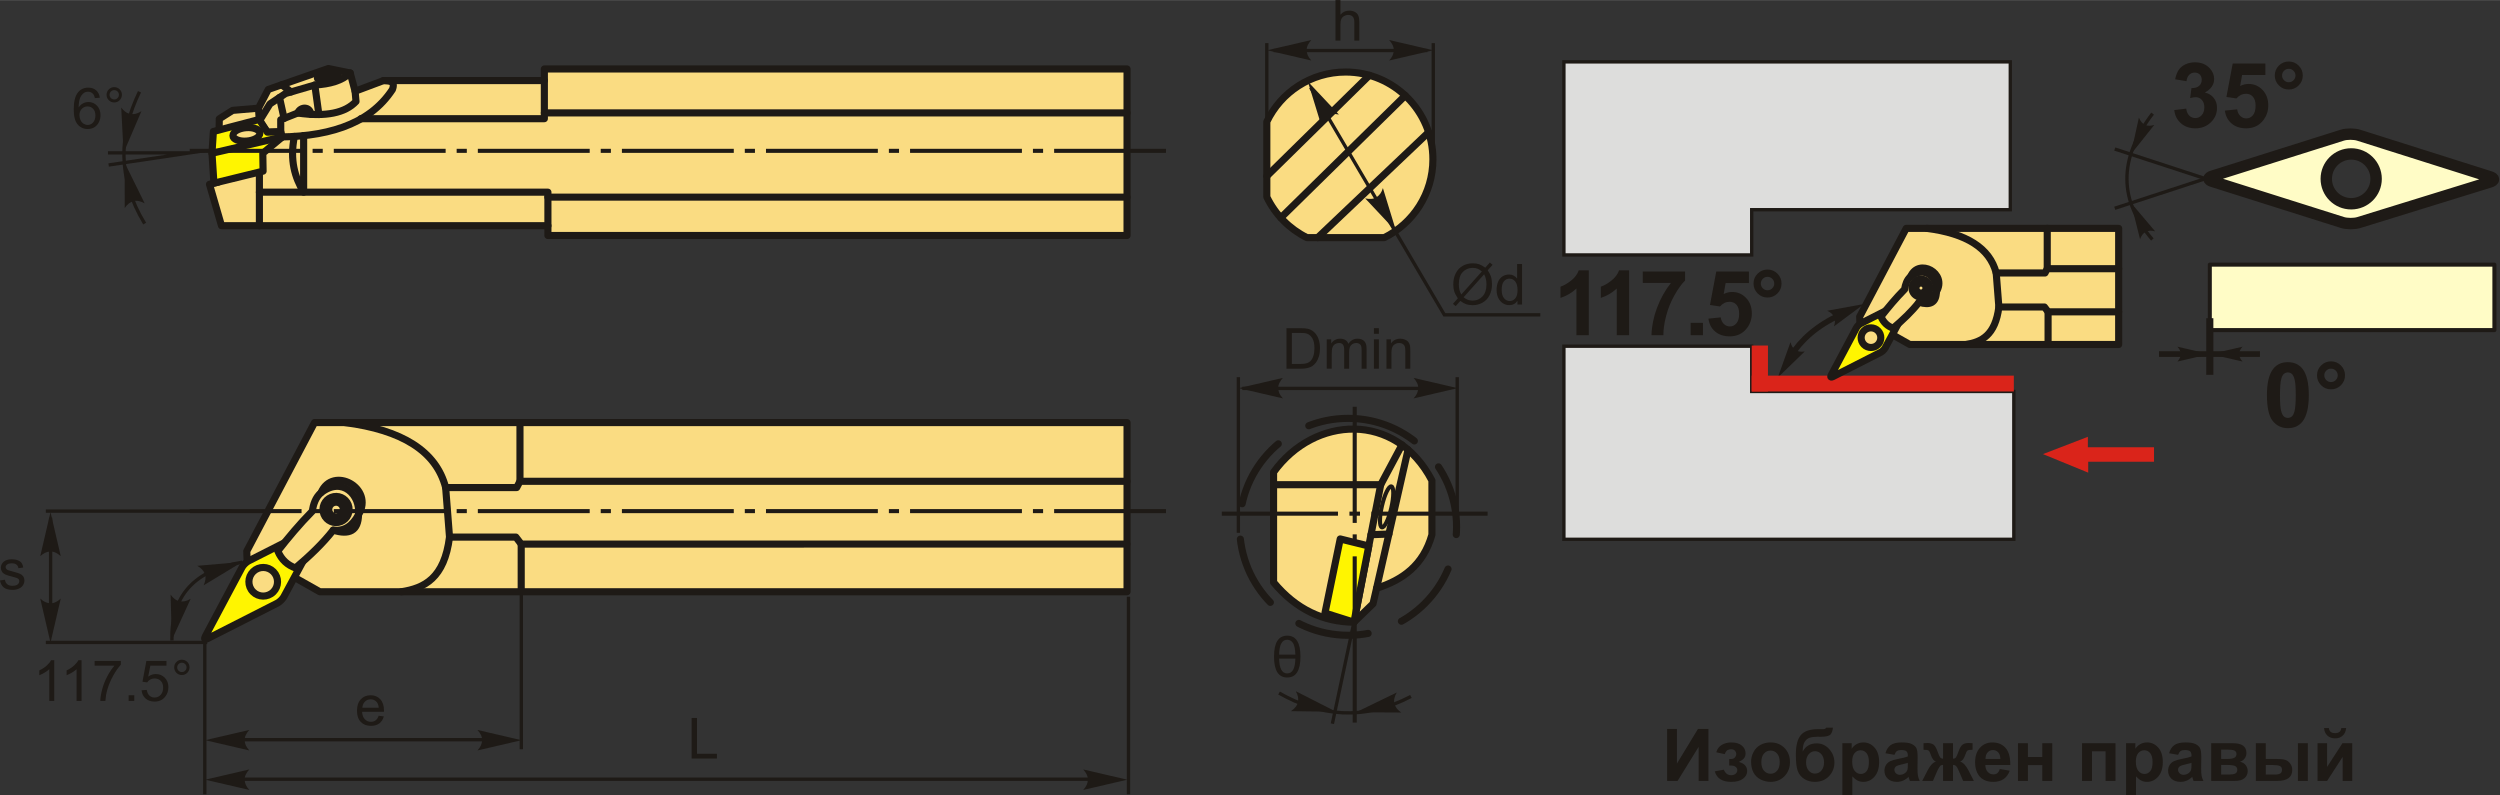 <?xml version="1.0" encoding="UTF-8"?>
<!DOCTYPE svg PUBLIC "-//W3C//DTD SVG 1.1//EN" "http://www.w3.org/Graphics/SVG/1.1/DTD/svg11.dtd">
<!-- Creator: CorelDRAW 2018 (64-Bit) -->
<svg xmlns="http://www.w3.org/2000/svg" xml:space="preserve" width="1754px" height="558px" version="1.1" style="shape-rendering:geometricPrecision; text-rendering:geometricPrecision; image-rendering:optimizeQuality; fill-rule:evenodd; clip-rule:evenodd"
viewBox="0 0 1758.27 559.23"
 xmlns:xlink="http://www.w3.org/1999/xlink">
 <rect x="0" y="0" width="1758.27" height="559.23" fill="#333333" stroke="none"/>
 <defs>
  <style type="text/css">
   <![CDATA[
    .str4 {stroke:#1E1A16;stroke-width:4.01;stroke-miterlimit:22.926}
    .str6 {stroke:#1E1A16;stroke-width:5.01;stroke-miterlimit:22.926}
    .str2 {stroke:#1E1A16;stroke-width:2.37;stroke-miterlimit:22.926}
    .str5 {stroke:#1E1A16;stroke-width:8.02;stroke-linecap:round;stroke-linejoin:round;stroke-miterlimit:22.926}
    .str0 {stroke:#1E1A16;stroke-width:5.01;stroke-linecap:round;stroke-linejoin:round;stroke-miterlimit:22.926}
    .str1 {stroke:#1E1A16;stroke-width:5.01;stroke-linecap:round;stroke-linejoin:round;stroke-miterlimit:22.926}
    .str3 {stroke:#1E1A16;stroke-width:5.01;stroke-linecap:round;stroke-linejoin:round;stroke-miterlimit:22.926;stroke-dasharray:50.11 25.05}
    .fil1 {fill:none}
    .fil8 {fill:#DDDDDC}
    .fil5 {fill:#1E1A16}
    .fil6 {fill:#FFFCC6}
    .fil2 {fill:#FFF500}
    .fil0 {fill:#FADC82}
    .fil9 {fill:#DA241A}
    .fil3 {fill:#1E1A16;fill-rule:nonzero}
    .fil4 {fill:#1E1A16;fill-rule:nonzero}
    .fil7 {fill:#DA241A;fill-rule:nonzero}
   ]]>
  </style>
 </defs>
 <g id="Layer_x0020_1">
  <g id="_2473177678048">
   <polygon class="fil0 str0" points="385.35,158.68 155.78,158.68 147.33,129.56 153.59,127.99 154.22,83.52 163.61,77.56 181.78,76 188.67,62.85 230.95,48.12 246.3,51.26 249.74,64.1 269.78,56.58 382.85,56.58 382.85,48.44 792.66,48.44 792.66,165.57 385.35,165.57 "/>
   <path class="fil1 str0" d="M181.78 76l0.62 9.08 5.64 7.83 9.4 -0.31 0 -8.46 11.9 -4.7c20.06,2.82 33.5,-0.1 41.03,-8.14l-0.63 -7.2"/>
   <path class="fil1 str0" d="M209.34 79.44c1.98,-4.83 8.93,-4.62 9.22,0.92"/>
   <path class="fil1 str0" d="M182.4 85.08l7.43 -12.05 10.96 -7.31c6.87,-2 13.74,-4 20.62,-6 10.53,-0.58 19.22,-3.01 24.89,-8.46"/>
   <line class="fil1 str0" x1="221.41" y1="59.72" x2="224.27" y2= "80.48" />
   <line class="fil1 str0" x1="204.71" y1="64.58" x2="198.12" y2= "59.55" />
   <line class="fil1 str0" x1="196.57" y1="68.53" x2="199.8" y2= "83.21" />
   <ellipse class="fil0 str0" transform="matrix(1 -0.136 -0 1 230.621 53.697)" rx="7.39" ry="1.77"/>
   <line class="fil1 str0" x1="182.44" y1="158.68" x2="182.44" y2= "117.31" />
   <polyline class="fil1 str0" points="385.35,158.68 385.35,135.1 182.44,135.1 "/>
   <polyline class="fil1 str0" points="382.85,56.58 382.85,83.4 253.82,83.4 "/>
   <path class="fil1 str0" d="M190.2 96.26c38.33,0.62 69.06,-7.92 85.78,-33.36 2.29,-6.03 -2.04,-6.09 -6.2,-6.32"/>
   <path class="fil1 str0" d="M213.55 95.27l0 39.83c-6.16,-10.41 -9.88,-22.44 -6.51,-39.21"/>
   <line class="fil1 str0" x1="382.85" y1="79.35" x2="792.66" y2= "79.35" />
   <line class="fil1 str0" x1="385.35" y1="138.58" x2="792.66" y2= "138.58" />
   <polygon class="fil2 str0" points="149.09,107.73 150.46,128.77 185.03,120.3 184.83,107.73 198.58,96.25 197.44,92.6 188.04,92.91 182.33,83.96 150.07,92.41 "/>
   <line class="fil1 str0" x1="149.09" y1="107.73" x2="198.58" y2= "96.25" />
   <ellipse class="fil0 str0" transform="matrix(1 -0.078 -0 1 173.298 94.442)" rx="9.48" ry="4.73"/>
  </g>
  <g id="_2473177684544">
   <polygon class="fil0 str0" points="169.88,419.37 173.96,398.59 173.55,387.59 221.22,297.13 792.66,297.13 792.66,416.11 224.89,416.11 203.29,403.89 192.29,421.41 "/>
   <path class="fil2 str1" d="M178.07 401.92c3.97,-3.9 10.34,-3.84 14.24,0.12 3.9,3.97 3.84,10.35 -0.13,14.25 -3.97,3.89 -10.34,3.84 -14.24,-0.13 -3.9,-3.97 -3.84,-10.35 0.13,-14.24zm-7.89 -2.89c0.89,-1.68 3.03,-3.76 4.73,-4.63l49.71 -25.24c1.7,-0.86 2.35,-0.2 1.45,1.48l-26.37 48.91c-0.91,1.68 -3.05,3.77 -4.75,4.63l-49.18 25c-1.7,0.87 -2.36,0.19 -1.47,-1.5l25.88 -48.65z"/>
   <path class="fil1 str0" d="M242.51 297.13c40.22,5.16 64.31,20.11 70.92,45.7 0.91,11.61 1.82,23.22 2.72,34.84 -3.62,28.95 -17.68,35.92 -33.85,38.44"/>
   <polyline class="fil1 str0" points="313.43,342.83 363.39,342.83 365.7,338.42 792.66,338.42 "/>
   <polyline class="fil1 str0" points="316.15,377.67 362.81,377.67 366.57,382.59 792.55,382.58 "/>
   <line class="fil1 str0" x1="365.7" y1="338.42" x2="365.7" y2= "297.13" />
   <line class="fil1 str0" x1="366.57" y1="382.59" x2="366.57" y2= "416.11" />
   <g>
    <path class="fil0 str0" d="M207.79 399.4c-5.4,-1.98 -9.77,-5.59 -12.42,-11.94 7.46,-9.48 15.25,-18.86 24.19,-27.9 0.87,-4.99 2.27,-9.71 6.24,-13.12 8.19,-19.2 37.67,-3.34 26.35,15.46 -0.17,11.37 -6.48,14.47 -17.79,10.89 -7.37,9.4 -16.55,18.15 -26.57,26.61z"/>
    <path class="fil1 str0" d="M234.36 372.79c7.44,0.9 13.43,-2.57 17.79,-10.89 1.52,-13.82 -11.38,-27.15 -26.35,-15.46"/>
    <path class="fil1 str0" d="M234.74 349.22c4.99,-0.89 9.77,2.44 10.66,7.44 0.89,4.99 -2.44,9.76 -7.44,10.65 -4.99,0.89 -9.76,-2.43 -10.66,-7.43 -0.89,-5 2.44,-9.77 7.44,-10.66z"/>
    <path class="fil1 str0" d="M235.45 353.2c2.8,-0.5 5.47,1.37 5.97,4.17 0.5,2.79 -1.37,5.47 -4.17,5.97 -2.8,0.5 -5.47,-1.37 -5.97,-4.17 -0.5,-2.8 1.37,-5.47 4.17,-5.97z"/>
   </g>
  </g>
  <polygon class="fil3" points="1172.5,512.58 1179.4,512.58 1179.4,536.94 1194.21,512.58 1201.57,512.58 1201.57,549.17 1194.67,549.17 1194.67,525.2 1179.86,549.17 1172.5,549.17 "/>
  <path id="1" class="fil3" d="M1216.17 538.34l0 -4.55c1.22,0 2.11,-0.08 2.66,-0.24 0.55,-0.16 1.07,-0.55 1.56,-1.16 0.49,-0.61 0.74,-1.31 0.74,-2.1 0,-0.84 -0.31,-1.62 -0.91,-2.33 -0.61,-0.71 -1.52,-1.07 -2.73,-1.07 -0.92,0 -1.76,0.2 -2.49,0.6 -0.73,0.39 -1.4,1.33 -1.99,2.82l-5.93 -1.27c0.6,-2.32 1.88,-4.06 3.84,-5.21 1.96,-1.16 4.2,-1.74 6.7,-1.74 3.2,0 5.67,0.73 7.42,2.2 1.75,1.47 2.63,3.31 2.63,5.53 0,1.39 -0.37,2.53 -1.13,3.44 -0.76,0.91 -1.95,1.75 -3.59,2.54 1.96,0.53 3.43,1.34 4.39,2.42 0.97,1.09 1.45,2.43 1.45,4.05 0,2.06 -0.96,3.84 -2.88,5.33 -1.93,1.49 -4.7,2.23 -8.32,2.23 -6.31,0 -10.17,-2.47 -11.58,-7.41l6.38 -1.17c1.04,2.59 2.74,3.88 5.11,3.88 1.32,0 2.37,-0.35 3.16,-1.04 0.79,-0.69 1.19,-1.5 1.19,-2.43 0,-1.03 -0.41,-1.84 -1.24,-2.44 -0.82,-0.59 -1.91,-0.88 -3.23,-0.88l-1.21 0z"/>
  <path id="2" class="fil3" d="M1231.56 535.58c0,-2.33 0.57,-4.58 1.72,-6.77 1.15,-2.18 2.78,-3.84 4.88,-4.99 2.1,-1.15 4.45,-1.73 7.04,-1.73 4.01,0 7.29,1.3 9.86,3.91 2.56,2.61 3.84,5.9 3.84,9.88 0,4.02 -1.3,7.35 -3.88,9.99 -2.59,2.64 -5.84,3.96 -9.76,3.96 -2.43,0 -4.75,-0.55 -6.95,-1.65 -2.2,-1.1 -3.88,-2.71 -5.03,-4.84 -1.15,-2.12 -1.72,-4.71 -1.72,-7.76zm7.21 0.38c0,2.63 0.62,4.65 1.86,6.04 1.25,1.41 2.79,2.11 4.62,2.11 1.82,0 3.35,-0.7 4.59,-2.11 1.23,-1.39 1.85,-3.43 1.85,-6.09 0,-2.6 -0.62,-4.6 -1.85,-6 -1.24,-1.4 -2.77,-2.1 -4.59,-2.1 -1.83,0 -3.37,0.7 -4.62,2.1 -1.24,1.4 -1.86,3.42 -1.86,6.05z"/>
  <path id="3" class="fil3" d="M1284.33 511.72l4.75 0c-0.15,2.1 -0.7,3.69 -1.66,4.78 -0.95,1.08 -3.32,1.63 -7.08,1.63 -0.44,0 -0.9,-0.01 -1.35,-0.03l-0.9 0c-2.23,0 -4.04,0.25 -5.44,0.74 -1.4,0.49 -2.55,1.44 -3.43,2.86 -0.9,1.42 -1.36,3.7 -1.39,6.84 1.03,-1.94 2.37,-3.39 4.01,-4.35 1.64,-0.96 3.59,-1.44 5.85,-1.44 3.48,0 6.43,1.36 8.85,4.07 2.41,2.71 3.62,5.85 3.62,9.42 0,3.72 -1.27,6.91 -3.81,9.59 -2.55,2.66 -5.86,4 -9.95,4 -2.82,0 -5.29,-0.67 -7.43,-2.03 -2.13,-1.34 -3.65,-3.19 -4.57,-5.53 -0.91,-2.34 -1.37,-6.22 -1.37,-11.63 0,-6.37 1.17,-10.94 3.51,-13.73 2.35,-2.78 6.43,-4.17 12.27,-4.17l3.55 0c0.98,0 1.64,-0.34 1.97,-1.02zm-14.1 24.4c0,2.43 0.61,4.35 1.81,5.77 1.2,1.41 2.66,2.12 4.4,2.12 1.87,0 3.41,-0.74 4.61,-2.2 1.21,-1.47 1.8,-3.35 1.8,-5.66 0,-2.36 -0.6,-4.26 -1.82,-5.71 -1.22,-1.45 -2.73,-2.17 -4.51,-2.17 -1.74,0 -3.22,0.72 -4.45,2.14 -1.23,1.42 -1.84,3.33 -1.84,5.71z"/>
  <path id="4" class="fil3" d="M1295.76 522.65l6.54 0 0 3.89c0.85,-1.33 1.99,-2.4 3.44,-3.23 1.45,-0.81 3.06,-1.22 4.82,-1.22 3.07,0 5.69,1.21 7.83,3.63 2.15,2.4 3.22,5.78 3.22,10.09 0,4.43 -1.08,7.87 -3.24,10.33 -2.16,2.46 -4.79,3.69 -7.87,3.69 -1.46,0 -2.79,-0.29 -3.98,-0.88 -1.19,-0.58 -2.45,-1.57 -3.76,-2.99l0 13.27 -7 0 0 -36.58zm6.9 12.85c0,2.99 0.58,5.19 1.77,6.62 1.17,1.43 2.61,2.14 4.3,2.14 1.63,0 2.98,-0.65 4.06,-1.97 1.08,-1.31 1.62,-3.45 1.62,-6.44 0,-2.79 -0.55,-4.86 -1.67,-6.22 -1.11,-1.35 -2.49,-2.02 -4.13,-2.02 -1.71,0 -3.13,0.66 -4.26,1.99 -1.13,1.33 -1.69,3.29 -1.69,5.9z"/>
  <path id="5" class="fil3" d="M1332.38 530.82l-6.33 -1.12c0.71,-2.59 1.95,-4.5 3.69,-5.75 1.75,-1.24 4.35,-1.86 7.79,-1.86 3.12,0 5.46,0.36 6.99,1.1 1.52,0.75 2.6,1.68 3.23,2.82 0.62,1.14 0.93,3.23 0.93,6.28l-0.1 8.17c0,2.33 0.11,4.05 0.33,5.16 0.22,1.1 0.64,2.29 1.26,3.55l-6.95 0c-0.18,-0.46 -0.41,-1.14 -0.68,-2.05 -0.11,-0.41 -0.19,-0.69 -0.24,-0.81 -1.19,1.17 -2.47,2.05 -3.84,2.64 -1.36,0.58 -2.8,0.88 -4.35,0.88 -2.71,0 -4.86,-0.74 -6.43,-2.22 -1.56,-1.48 -2.35,-3.35 -2.35,-5.61 0,-1.49 0.36,-2.83 1.08,-4.01 0.71,-1.16 1.71,-2.06 3,-2.69 1.29,-0.62 3.15,-1.16 5.57,-1.63 3.27,-0.61 5.55,-1.19 6.81,-1.72l0 -0.71c0,-1.36 -0.34,-2.33 -1,-2.92 -0.67,-0.58 -1.93,-0.87 -3.78,-0.87 -1.25,0 -2.22,0.25 -2.92,0.75 -0.71,0.5 -1.27,1.37 -1.71,2.62zm9.41 5.68c-0.9,0.29 -2.32,0.65 -4.27,1.07 -1.94,0.42 -3.22,0.82 -3.82,1.22 -0.91,0.65 -1.37,1.47 -1.37,2.47 0,0.98 0.37,1.83 1.1,2.54 0.73,0.72 1.66,1.07 2.8,1.07 1.26,0 2.47,-0.41 3.61,-1.24 0.85,-0.64 1.41,-1.4 1.67,-2.32 0.18,-0.6 0.28,-1.74 0.28,-3.42l0 -1.39z"/>
  <path id="6" class="fil3" d="M1366.57 549.17l0 -11.3c-0.91,0.07 -1.55,0.28 -1.9,0.62 -0.36,0.34 -0.99,1.34 -1.89,3.02l-3.33 7.66 -7.54 0 3.74 -7.31c1.9,-3.64 3.86,-5.74 5.91,-6.27 -1.53,-0.58 -2.69,-2.09 -3.5,-4.54 -0.62,-1.82 -1.18,-2.91 -1.69,-3.27 -0.5,-0.35 -1.68,-0.53 -3.54,-0.53l0 -4.63c1.38,-0.08 2.34,-0.12 2.89,-0.12 1.54,0 2.86,0.34 3.96,1.02 1.1,0.69 2.12,2.39 3.09,5.11 0.74,2.12 1.34,3.46 1.79,4.02 0.45,0.55 1.12,0.85 2.01,0.88l0 -10.88 7 0 0 10.88c0.9,0 1.58,-0.29 2.03,-0.88 0.46,-0.57 1.06,-1.92 1.78,-4.02 0.95,-2.68 1.96,-4.38 3.03,-5.09 1.06,-0.69 2.45,-1.04 4.12,-1.04 0.48,0 1.41,0.04 2.79,0.12l0 4.63c-1.84,0 -3.02,0.18 -3.54,0.53 -0.51,0.36 -1.07,1.45 -1.68,3.27 -0.82,2.45 -1.99,3.96 -3.51,4.54 2.04,0.53 4.01,2.63 5.91,6.27l3.74 7.31 -7.54 0 -3.31 -7.66c-0.6,-1.36 -1.15,-2.29 -1.66,-2.78 -0.51,-0.51 -1.23,-0.79 -2.16,-0.86l0 11.3 -7 0z"/>
  <path id="7" class="fil3" d="M1406.47 540.79l7 1.17c-0.9,2.56 -2.32,4.52 -4.25,5.86 -1.94,1.34 -4.37,2.01 -7.27,2.01 -4.61,0 -8.02,-1.51 -10.23,-4.52 -1.75,-2.42 -2.62,-5.47 -2.62,-9.16 0,-4.39 1.15,-7.84 3.44,-10.32 2.29,-2.5 5.19,-3.74 8.7,-3.74 3.93,0 7.04,1.3 9.32,3.91 2.28,2.6 3.37,6.6 3.27,11.98l-17.53 0c0.05,2.08 0.61,3.69 1.7,4.85 1.07,1.16 2.41,1.74 4.01,1.74 1.1,0 2.02,-0.3 2.76,-0.9 0.75,-0.59 1.32,-1.55 1.7,-2.88zm0.41 -7.1c-0.05,-2.04 -0.57,-3.59 -1.57,-4.65 -1,-1.06 -2.2,-1.59 -3.64,-1.59 -1.52,0 -2.78,0.56 -3.78,1.68 -0.99,1.12 -1.48,2.64 -1.46,4.56l10.45 0z"/>
  <polygon id="8" class="fil3" points="1419.25,522.65 1426.25,522.65 1426.25,532.36 1436.37,532.36 1436.37,522.65 1443.36,522.65 1443.36,549.17 1436.37,549.17 1436.37,538.03 1426.25,538.03 1426.25,549.17 1419.25,549.17 "/>
  <polygon id="9" class="fil3" points="1464.3,522.65 1487.86,522.65 1487.86,549.17 1480.86,549.17 1480.86,528.32 1471.3,528.32 1471.3,549.17 1464.3,549.17 "/>
  <path id="10" class="fil3" d="M1495.27 522.65l6.54 0 0 3.89c0.85,-1.33 1.99,-2.4 3.44,-3.23 1.44,-0.81 3.05,-1.22 4.82,-1.22 3.07,0 5.68,1.21 7.83,3.63 2.15,2.4 3.22,5.78 3.22,10.09 0,4.43 -1.08,7.87 -3.25,10.33 -2.16,2.46 -4.78,3.69 -7.86,3.69 -1.47,0 -2.8,-0.29 -3.99,-0.88 -1.18,-0.58 -2.44,-1.57 -3.75,-2.99l0 13.27 -7 0 0 -36.58zm6.89 12.85c0,2.99 0.59,5.19 1.77,6.62 1.18,1.43 2.62,2.14 4.31,2.14 1.62,0 2.98,-0.65 4.06,-1.97 1.08,-1.31 1.61,-3.45 1.61,-6.44 0,-2.79 -0.55,-4.86 -1.66,-6.22 -1.11,-1.35 -2.49,-2.02 -4.13,-2.02 -1.72,0 -3.14,0.66 -4.26,1.99 -1.13,1.33 -1.7,3.29 -1.7,5.9z"/>
  <path id="11" class="fil3" d="M1531.89 530.82l-6.33 -1.12c0.71,-2.59 1.95,-4.5 3.69,-5.75 1.75,-1.24 4.34,-1.86 7.78,-1.86 3.13,0 5.46,0.36 7,1.1 1.52,0.75 2.6,1.68 3.22,2.82 0.62,1.14 0.94,3.23 0.94,6.28l-0.1 8.17c0,2.33 0.11,4.05 0.33,5.16 0.22,1.1 0.64,2.29 1.25,3.55l-6.95 0c-0.18,-0.46 -0.41,-1.14 -0.67,-2.05 -0.11,-0.41 -0.2,-0.69 -0.25,-0.81 -1.19,1.17 -2.47,2.05 -3.83,2.64 -1.36,0.58 -2.81,0.88 -4.35,0.88 -2.72,0 -4.86,-0.74 -6.43,-2.22 -1.57,-1.48 -2.35,-3.35 -2.35,-5.61 0,-1.49 0.36,-2.83 1.07,-4.01 0.72,-1.16 1.71,-2.06 3.01,-2.69 1.29,-0.62 3.14,-1.16 5.57,-1.63 3.27,-0.61 5.54,-1.19 6.8,-1.72l0 -0.71c0,-1.36 -0.33,-2.33 -0.99,-2.92 -0.68,-0.58 -1.94,-0.87 -3.79,-0.87 -1.25,0 -2.22,0.25 -2.92,0.75 -0.7,0.5 -1.26,1.37 -1.7,2.62zm9.4 5.68c-0.89,0.29 -2.31,0.65 -4.26,1.07 -1.95,0.42 -3.22,0.82 -3.82,1.22 -0.91,0.65 -1.37,1.47 -1.37,2.47 0,0.98 0.37,1.83 1.1,2.54 0.73,0.72 1.66,1.07 2.79,1.07 1.26,0 2.47,-0.41 3.62,-1.24 0.84,-0.64 1.41,-1.4 1.67,-2.32 0.18,-0.6 0.27,-1.74 0.27,-3.42l0 -1.39z"/>
  <path id="12" class="fil3" d="M1555.15 522.65l15.36 0c3.15,0 5.5,0.57 7.07,1.72 1.56,1.15 2.35,2.89 2.35,5.2 0,1.48 -0.43,2.78 -1.29,3.88 -0.85,1.1 -1.93,1.83 -3.23,2.19 1.82,0.46 3.19,1.29 4.09,2.52 0.89,1.24 1.34,2.58 1.34,4.05 0,2.06 -0.75,3.74 -2.27,5.02 -1.51,1.29 -3.75,1.94 -6.72,1.94l-16.7 0 0 -26.52zm7 11.04l4.54 0c2.2,0 3.78,-0.28 4.76,-0.83 0.98,-0.55 1.48,-1.42 1.48,-2.61 0,-1.12 -0.46,-1.91 -1.38,-2.39 -0.91,-0.48 -2.52,-0.71 -4.86,-0.71l-4.54 0 0 6.54zm0 10.98l5.56 0c2.01,0 3.48,-0.24 4.4,-0.72 0.92,-0.49 1.38,-1.35 1.38,-2.6 0,-1.3 -0.53,-2.2 -1.59,-2.68 -1.04,-0.5 -3.1,-0.74 -6.14,-0.74l-3.61 0 0 6.74z"/>
  <path id="13" class="fil3" d="M1586.55 522.65l7 0 0 11.04 7.05 0c2.77,0 4.88,0.19 6.34,0.58 1.45,0.39 2.69,1.25 3.69,2.56 1.02,1.31 1.52,2.86 1.52,4.63 0,2.56 -0.89,4.49 -2.65,5.77 -1.76,1.29 -4.41,1.94 -7.94,1.94l-15.01 0 0 -26.52zm7 22.02l6.54 0c1.69,0 2.94,-0.26 3.7,-0.79 0.77,-0.53 1.15,-1.39 1.15,-2.58 0,-1.27 -0.49,-2.15 -1.49,-2.62 -0.99,-0.46 -2.77,-0.7 -5.34,-0.7l-4.56 0 0 6.69zm22.58 -22.02l7 0 0 26.52 -7 0 0 -26.52z"/>
  <path id="14" class="fil3" d="M1629.93 522.65l6.74 0 0 16.66 10.78 -16.66 6.9 0 0 26.52 -6.75 0 0 -16.91 -10.93 16.91 -6.74 0 0 -26.52zm16.7 -10.68l3.43 0c-0.2,2.26 -1,4.04 -2.39,5.32 -1.39,1.29 -3.18,1.94 -5.39,1.94 -2.21,0 -4.01,-0.65 -5.4,-1.94 -1.38,-1.28 -2.19,-3.06 -2.38,-5.32l3.42 0c0.12,1.18 0.53,2.07 1.25,2.68 0.71,0.6 1.75,0.9 3.11,0.9 1.36,0 2.39,-0.3 3.11,-0.9 0.72,-0.61 1.12,-1.5 1.24,-2.68z"/>
  <g id="_2473177673216">
   <path class="fil0 str0" d="M946.38 50.59c-24.43,0 -45.53,14.27 -55.42,34.93l0 52.95c5.94,12.41 15.92,22.51 28.24,28.6l54.35 0c20.28,-10.03 34.23,-30.92 34.23,-55.08 0,-33.91 -27.49,-61.4 -61.4,-61.4z"/>
   <line class="fil1 str0" x1="890.96" y1="123.81" x2="963.1" y2= "52.89" />
   <line class="fil1 str0" x1="900.8" y1="153.13" x2="988.32" y2= "67.15" />
   <line class="fil1 str0" x1="926.75" y1="167.07" x2="1004.77" y2= "92.96" />
   <polyline class="fil1 str2" points="921.76,61.45 1015.83,221.36 1083.31,221.36 "/>
   <path class="fil3" d="M1044.57 188.2l3.26 -3.64 1.92 1.63 -3.42 3.83c1.11,1.66 1.85,3.1 2.24,4.35 0.52,1.63 0.77,3.46 0.77,5.48 0,2.92 -0.59,5.52 -1.76,7.81 -1.18,2.28 -2.83,4 -4.97,5.17 -2.12,1.16 -4.39,1.75 -6.78,1.75 -1.79,0 -3.41,-0.25 -4.85,-0.76 -1.12,-0.39 -2.42,-1.14 -3.91,-2.24l-3.28 3.67 -1.92 -1.63 3.43 -3.85c-1.27,-1.93 -2.12,-3.57 -2.55,-4.94 -0.43,-1.37 -0.64,-3.01 -0.64,-4.93 0,-2.93 0.58,-5.54 1.75,-7.82 1.17,-2.29 2.8,-4.02 4.91,-5.2 2.11,-1.18 4.45,-1.77 7.03,-1.77 1.74,0 3.26,0.24 4.56,0.69 1.31,0.46 2.71,1.26 4.21,2.4zm-2.35 2.63c-1.23,-0.96 -2.29,-1.62 -3.21,-1.97 -0.91,-0.35 -1.98,-0.52 -3.2,-0.52 -2.84,0 -5.18,0.96 -7.02,2.89 -1.86,1.92 -2.78,4.79 -2.78,8.62 0,1.5 0.14,2.84 0.43,4 0.2,0.87 0.63,1.93 1.29,3.2l14.49 -16.22zm1.59 2.01l-14.43 16.16c1,0.81 1.92,1.38 2.76,1.71 1.1,0.43 2.29,0.64 3.57,0.64 2.82,0 5.14,-0.99 6.98,-2.99 1.84,-2 2.75,-4.8 2.75,-8.39 0,-2.71 -0.54,-5.07 -1.63,-7.13z"/>
   <path id="1" class="fil3" d="M1067.22 214.1l0 -2.62c-1.31,2.04 -3.24,3.06 -5.78,3.06 -1.64,0 -3.16,-0.45 -4.53,-1.36 -1.38,-0.91 -2.45,-2.17 -3.21,-3.79 -0.76,-1.63 -1.14,-3.49 -1.14,-5.6 0,-2.06 0.35,-3.92 1.03,-5.6 0.69,-1.68 1.72,-2.96 3.09,-3.85 1.37,-0.9 2.91,-1.34 4.6,-1.34 1.25,0 2.36,0.26 3.33,0.79 0.97,0.52 1.76,1.21 2.37,2.05l0 -10.25 3.5 0 0 28.51 -3.26 0zm-11.07 -10.31c0,2.65 0.55,4.62 1.68,5.92 1.11,1.31 2.43,1.96 3.95,1.96 1.53,0 2.83,-0.62 3.91,-1.87 1.07,-1.25 1.61,-3.15 1.61,-5.71 0,-2.82 -0.55,-4.89 -1.64,-6.21 -1.09,-1.32 -2.44,-1.98 -4.04,-1.98 -1.56,0 -2.86,0.63 -3.91,1.9 -1.04,1.27 -1.56,3.27 -1.56,5.99z"/>
   <path id="стрелка.cdr" class="fil4" d="M919.82 57.28l21.83 23.22c-2.95,-0.63 -5.77,-0.56 -7.88,0.78 -2.25,1.44 -3.56,3.18 -4.6,6.47l-9.35 -30.47z"/>
   <path id="стрелка.cdr_0" class="fil4" d="M981.96 162.68l-21.83 -23.22c2.95,0.64 5.77,0.57 7.89,-0.78 2.24,-1.43 3.56,-3.18 4.59,-6.47l9.35 30.47z"/>
   <line class="fil1 str2" x1="890.96" y1="87.52" x2="890.96" y2= "30.27" />
   <line class="fil1 str2" x1="1008.03" y1="113.7" x2="1008.03" y2= "30.27" />
   <line class="fil1 str2" x1="1003.87" y1="35.48" x2="895.75" y2= "35.48" />
   <path id="стрелка.cdr_1" class="fil4" d="M891.24 35.29l31.05 -7.22c-2.03,2.23 -3.39,4.7 -3.29,7.21 0.11,2.67 0.96,4.68 3.29,7.23l-31.05 -7.22z"/>
   <path id="стрелка.cdr_2" class="fil4" d="M1008.02 35.29l-31.05 -7.22c2.03,2.23 3.39,4.7 3.29,7.21 -0.11,2.67 -0.96,4.68 -3.29,7.23l31.05 -7.22z"/>
   <path class="fil3" d="M939.24 28.51l0 -28.51 3.51 0 0 10.26c1.62,-1.91 3.67,-2.85 6.16,-2.85 1.51,0 2.84,0.29 3.96,0.9 1.13,0.6 1.93,1.43 2.41,2.49 0.49,1.07 0.73,2.61 0.73,4.63l0 13.08 -3.51 0 0 -13.07c0,-1.74 -0.38,-3.02 -1.13,-3.81 -0.75,-0.8 -1.81,-1.2 -3.2,-1.2 -1.02,0 -1.99,0.27 -2.9,0.8 -0.91,0.54 -1.55,1.27 -1.95,2.19 -0.38,0.92 -0.57,2.19 -0.57,3.81l0 11.28 -3.51 0z"/>
  </g>
  <path class="fil3" d="M38.16 492.91l-3.5 0 0 -22.32c-0.84,0.81 -1.95,1.62 -3.32,2.42 -1.37,0.8 -2.6,1.41 -3.69,1.81l0 -3.39c1.96,-0.91 3.67,-2.03 5.14,-3.34 1.46,-1.31 2.51,-2.58 3.12,-3.81l2.25 0 0 28.63z"/>
  <path id="1" class="fil3" d="M57.35 492.91l-3.5 0 0 -22.32c-0.84,0.81 -1.95,1.62 -3.32,2.42 -1.36,0.8 -2.6,1.41 -3.69,1.81l0 -3.39c1.96,-0.91 3.67,-2.03 5.14,-3.34 1.47,-1.31 2.51,-2.58 3.12,-3.81l2.25 0 0 28.63z"/>
  <path id="2" class="fil3" d="M66.56 468.1l0 -3.34 18.43 0 0 2.7c-1.81,1.93 -3.61,4.5 -5.39,7.71 -1.79,3.2 -3.16,6.5 -4.14,9.89 -0.69,2.38 -1.14,5.01 -1.34,7.85l-3.58 0c0.04,-2.25 0.48,-4.96 1.32,-8.14 0.84,-3.19 2.05,-6.25 3.62,-9.21 1.57,-2.95 3.24,-5.44 5.02,-7.46l-13.94 0z"/>
  <polygon id="3" class="fil3" points="90.46,492.91 90.46,488.92 94.44,488.92 94.44,492.91 "/>
  <path id="4" class="fil3" d="M99.57 485.42l3.66 -0.28c0.27,1.79 0.9,3.13 1.89,4.03 0.98,0.9 2.18,1.35 3.59,1.35 1.71,0 3.13,-0.64 4.3,-1.91 1.15,-1.27 1.73,-2.96 1.73,-5.06 0,-1.99 -0.55,-3.57 -1.66,-4.72 -1.11,-1.15 -2.58,-1.73 -4.4,-1.73 -1.14,0 -2.15,0.26 -3.05,0.77 -0.9,0.52 -1.6,1.19 -2.12,2.02l-3.31 -0.48 2.75 -14.65 14.14 0 0 3.34 -11.34 0 -1.52 7.69c1.7,-1.2 3.49,-1.8 5.37,-1.8 2.48,0 4.57,0.86 6.28,2.59 1.7,1.73 2.56,3.94 2.56,6.65 0,2.58 -0.75,4.81 -2.25,6.69 -1.82,2.31 -4.32,3.46 -7.48,3.46 -2.59,0 -4.7,-0.73 -6.34,-2.18 -1.64,-1.45 -2.57,-3.38 -2.8,-5.78z"/>
  <path id="5" class="fil3" d="M122.51 469.3c0,-1.49 0.53,-2.75 1.58,-3.81 1.06,-1.05 2.33,-1.57 3.81,-1.57 1.5,0 2.77,0.52 3.83,1.57 1.04,1.06 1.57,2.32 1.57,3.81 0,1.49 -0.53,2.77 -1.59,3.82 -1.05,1.06 -2.33,1.59 -3.81,1.59 -1.48,0 -2.75,-0.53 -3.81,-1.57 -1.05,-1.06 -1.58,-2.33 -1.58,-3.84zm2.11 0.01c0,0.91 0.32,1.68 0.96,2.33 0.65,0.64 1.42,0.96 2.34,0.96 0.89,0 1.66,-0.32 2.31,-0.96 0.64,-0.65 0.96,-1.42 0.96,-2.33 0,-0.91 -0.32,-1.67 -0.96,-2.32 -0.65,-0.64 -1.42,-0.96 -2.31,-0.96 -0.92,0 -1.69,0.32 -2.34,0.96 -0.64,0.65 -0.96,1.41 -0.96,2.32z"/>
  <line class="fil1 str2" x1="145.77" y1="451.77" x2="32.23" y2= "451.77" />
  <g id="_2473324005280">
   <path class="fil1 str2" d="M170.34 395.33c-33.91,5.53 -50.24,23.99 -49.42,55.08"/>
   <path id="стрелка.cdr_3" class="fil4" d="M120.85 450.01l-0.87 -31.86c1.78,2.44 3.93,4.26 6.41,4.66 2.63,0.43 4.77,-0.01 7.74,-1.77l-13.28 28.97z"/>
   <path id="стрелка.cdr_4" class="fil4" d="M170.48 395.11l-27.27 16.5c1.24,-2.75 1.76,-5.53 0.89,-7.87 -0.94,-2.5 -2.37,-4.15 -5.37,-5.86l31.75 -2.77z"/>
  </g>
  <line class="fil1 str2" x1="35.59" y1="435.89" x2="35.59" y2= "363.99" />
  <line class="fil1 str2" x1="162.99" y1="359.41" x2="32.23" y2= "359.41" />
  <path id="стрелка.cdr_5" class="fil4" d="M35.52 360.08l7.22 31.05c-2.23,-2.03 -4.71,-3.39 -7.21,-3.29 -2.67,0.11 -4.68,0.96 -7.23,3.29l7.22 -31.05z"/>
  <path id="стрелка.cdr_6" class="fil4" d="M35.52 451.96l7.22 -31.04c-2.23,2.03 -4.71,3.38 -7.21,3.28 -2.67,-0.11 -4.68,-0.96 -7.23,-3.28l7.22 31.04z"/>
  <path class="fil3" d="M0 408.19l3.46 -0.55c0.2,1.38 0.74,2.45 1.63,3.19 0.89,0.74 2.14,1.11 3.73,1.11 1.61,0 2.81,-0.33 3.59,-0.99 0.78,-0.65 1.17,-1.41 1.17,-2.3 0,-0.79 -0.35,-1.41 -1.05,-1.86 -0.49,-0.31 -1.69,-0.71 -3.58,-1.19 -2.57,-0.64 -4.34,-1.2 -5.33,-1.67 -0.99,-0.48 -1.74,-1.13 -2.25,-1.97 -0.51,-0.83 -0.77,-1.75 -0.77,-2.76 0,-0.92 0.21,-1.77 0.63,-2.55 0.42,-0.79 0.99,-1.44 1.72,-1.95 0.54,-0.4 1.28,-0.74 2.22,-1.02 0.94,-0.28 1.94,-0.42 3.02,-0.42 1.62,0 3.04,0.24 4.26,0.71 1.23,0.46 2.13,1.1 2.71,1.89 0.58,0.81 0.99,1.88 1.2,3.22l-3.42 0.47c-0.15,-1.07 -0.6,-1.91 -1.35,-2.52 -0.74,-0.6 -1.79,-0.9 -3.15,-0.9 -1.6,0 -2.75,0.27 -3.43,0.8 -0.68,0.53 -1.03,1.15 -1.03,1.86 0,0.45 0.14,0.86 0.43,1.23 0.28,0.37 0.73,0.68 1.34,0.93 0.35,0.13 1.37,0.43 3.08,0.89 2.47,0.66 4.2,1.21 5.18,1.62 0.98,0.42 1.75,1.04 2.31,1.83 0.56,0.81 0.84,1.8 0.84,3 0,1.16 -0.34,2.25 -1.02,3.28 -0.68,1.03 -1.67,1.83 -2.95,2.39 -1.29,0.57 -2.74,0.84 -4.36,0.84 -2.68,0 -4.73,-0.55 -6.14,-1.66 -1.4,-1.12 -2.3,-2.76 -2.69,-4.95z"/>
  <path class="fil3" d="M266.32 503.32l3.62 0.47c-0.56,2.11 -1.61,3.75 -3.15,4.91 -1.54,1.16 -3.51,1.74 -5.9,1.74 -3.02,0 -5.41,-0.93 -7.17,-2.78 -1.77,-1.86 -2.65,-4.46 -2.65,-7.81 0,-3.47 0.89,-6.16 2.68,-8.07 1.78,-1.92 4.1,-2.88 6.94,-2.88 2.76,0 5.01,0.94 6.75,2.82 1.75,1.87 2.62,4.51 2.62,7.92 0,0.21 0,0.52 -0.02,0.93l-15.39 0c0.14,2.26 0.77,4 1.93,5.2 1.15,1.2 2.59,1.81 4.31,1.81 1.28,0 2.37,-0.34 3.27,-1.02 0.91,-0.68 1.63,-1.76 2.16,-3.24zm-11.47 -5.62l11.51 0c-0.15,-1.74 -0.6,-3.04 -1.32,-3.91 -1.11,-1.34 -2.56,-2.02 -4.33,-2.02 -1.6,0 -2.95,0.54 -4.04,1.61 -1.09,1.08 -1.7,2.52 -1.82,4.32z"/>
  <line class="fil1 str2" x1="144.04" y1="450.11" x2="144.04" y2= "558.6" />
  <line class="fil1 str2" x1="366.64" y1="410.19" x2="366.64" y2= "526.9" />
  <line class="fil1 str2" x1="346.53" y1="520.18" x2="163.49" y2= "520.18" />
  <path id="стрелка.cdr_7" class="fil4" d="M144.32 520.52l31.04 -7.22c-2.03,2.23 -3.39,4.7 -3.28,7.21 0.11,2.67 0.96,4.68 3.28,7.23l-31.04 -7.22z"/>
  <path id="стрелка.cdr_8" class="fil4" d="M366.82 520.52l-31.04 -7.22c2.03,2.23 3.39,4.7 3.29,7.21 -0.12,2.67 -0.97,4.68 -3.29,7.23l31.04 -7.22z"/>
  <line class="fil1 str2" x1="779.21" y1="547.96" x2="163.49" y2= "547.96" />
  <path id="стрелка.cdr_9" class="fil4" d="M144.32 548.3l31.04 -7.22c-2.03,2.23 -3.39,4.7 -3.28,7.21 0.11,2.66 0.96,4.67 3.28,7.23l-31.04 -7.22z"/>
  <path id="стрелка.cdr_10" class="fil4" d="M792.86 548.3l-31.05 -7.22c2.03,2.23 3.39,4.7 3.29,7.21 -0.11,2.66 -0.96,4.67 -3.29,7.23l31.05 -7.22z"/>
  <line class="fil1 str2" x1="793.68" y1="419.62" x2="793.68" y2= "558.6" />
  <polygon class="fil3" points="486.41,533.41 486.41,504.9 490.2,504.9 490.2,530.06 504.21,530.06 504.21,533.41 "/>
  <g id="_2473323990464">
   <g>
    <g>
     <path class="fil0 str0" d="M952.24 437.54c-21.53,-0.22 -40.59,-8.84 -56.53,-28.05 0,-25.82 0,-51.64 0,-77.46 28.75,-39.91 85.98,-42.86 111.38,5.86 0,12.7 0,25.4 0,38.1 -6,21.46 -20.66,31.87 -38.94,37.69 -0.84,3.63 -1.68,7.25 -2.51,10.88 -4.47,4.33 -8.94,8.66 -13.4,12.98z"/>
     <line class="fil1 str0" x1="968.15" y1="413.68" x2="990.3" y2= "316.23" />
     <polyline class="fil1 str0" points="952.24,437.54 971.06,340.84 986.01,312.83 "/>
     <line class="fil1 str0" x1="971.06" y1="340.84" x2="895.71" y2= "340.84" />
     <line class="fil1 str0" x1="964.22" y1="376" x2="976.82" y2= "375.54" />
     <ellipse class="fil0 str0" transform="matrix(0.557 0.129 -0.129 0.557 975.227 356.42)" rx="5.87" ry="25.84"/>
     <polygon class="fil2 str0" points="952.24,437.54 962.67,383.96 942.59,378.98 931.85,431.09 "/>
    </g>
    <g>
     <path id="ось.cdr" class="fil5" d="M964.54 359.76l81.7 0 0 2.87 -81.7 0 0 -2.87zm-105.23 0l81.7 0 0 2.87 -81.7 0 0 -2.87zm97.18 0l-7.42 0 0 2.87 7.42 0 0 -2.87z"/>
     <path id="ось.cdr_11" class="fil5" d="M954.21 391.23l0 116.91 -2.87 0 0 -116.91 2.87 0zm0 -105.23l0 81.7 -2.87 0 0 -81.7 2.87 0zm0 97.18l0 -7.42 -2.87 0 0 7.42 2.87 0z"/>
    </g>
    <line class="fil1 str2" x1="937.07" y1="508.93" x2="952.24" y2= "437.54" />
    <path class="fil1 str3" d="M948.14 294.17c42.13,0 76.28,34.15 76.28,76.28 0,42.12 -34.15,76.28 -76.28,76.28 -42.12,0 -76.27,-34.16 -76.27,-76.28 0,-42.13 34.15,-76.28 76.27,-76.28z"/>
   </g>
   <line class="fil1 str2" x1="870.95" y1="374.67" x2="870.95" y2= "265.19" />
   <line class="fil1 str2" x1="1006.17" y1="273.11" x2="873.71" y2= "273.11" />
   <path id="стрелка.cdr_12" class="fil4" d="M871.23 272.92l31.05 -7.22c-2.03,2.23 -3.39,4.7 -3.29,7.21 0.11,2.67 0.96,4.68 3.29,7.23l-31.05 -7.22z"/>
   <path id="стрелка.cdr_13" class="fil4" d="M1025.2 272.92l-31.04 -7.22c2.03,2.23 3.38,4.7 3.28,7.21 -0.11,2.67 -0.96,4.68 -3.28,7.23l31.04 -7.22z"/>
   <path class="fil3" d="M904.78 259.25l0 -28.51 9.83 0c2.21,0 3.9,0.13 5.07,0.4 1.64,0.38 3.03,1.06 4.18,2.05 1.51,1.27 2.63,2.89 3.37,4.87 0.75,1.97 1.13,4.24 1.13,6.78 0,2.16 -0.26,4.08 -0.76,5.75 -0.5,1.67 -1.15,3.06 -1.95,4.16 -0.79,1.09 -1.65,1.95 -2.6,2.58 -0.93,0.63 -2.07,1.11 -3.39,1.43 -1.34,0.33 -2.86,0.49 -4.59,0.49l-10.29 0zm3.79 -3.35l6.08 0c1.87,0 3.35,-0.17 4.42,-0.52 1.06,-0.35 1.91,-0.84 2.55,-1.48 0.89,-0.9 1.59,-2.11 2.08,-3.62 0.5,-1.51 0.75,-3.34 0.75,-5.5 0,-2.99 -0.49,-5.28 -1.46,-6.89 -0.98,-1.6 -2.17,-2.68 -3.57,-3.22 -1.01,-0.4 -2.63,-0.59 -4.87,-0.59l-5.98 0 0 21.82z"/>
   <path id="1" class="fil3" d="M933.1 259.25l0 -20.67 3.15 0 0 2.92c0.64,-1.01 1.5,-1.82 2.58,-2.43 1.07,-0.62 2.29,-0.93 3.67,-0.93 1.52,0 2.78,0.32 3.75,0.95 0.98,0.64 1.67,1.52 2.07,2.66 1.64,-2.41 3.77,-3.61 6.4,-3.61 2.06,0 3.65,0.57 4.75,1.7 1.11,1.14 1.66,2.88 1.66,5.24l0 14.17 -3.5 0 0 -13.01c0,-1.39 -0.12,-2.4 -0.35,-3.02 -0.22,-0.62 -0.63,-1.11 -1.24,-1.49 -0.59,-0.37 -1.3,-0.56 -2.1,-0.56 -1.46,0 -2.67,0.48 -3.63,1.45 -0.96,0.96 -1.44,2.51 -1.44,4.64l0 11.99 -3.51 0 0 -13.42c0,-1.55 -0.28,-2.72 -0.85,-3.49 -0.57,-0.78 -1.51,-1.17 -2.8,-1.17 -0.98,0 -1.89,0.26 -2.73,0.78 -0.83,0.51 -1.44,1.27 -1.82,2.27 -0.37,1 -0.55,2.44 -0.55,4.32l0 10.71 -3.51 0z"/>
   <path id="2" class="fil3" d="M966.27 234.72l0 -3.98 3.5 0 0 3.98 -3.5 0zm0 24.53l0 -20.67 3.5 0 0 20.67 -3.5 0z"/>
   <path id="3" class="fil3" d="M975.12 259.25l0 -20.67 3.14 0 0 2.93c1.51,-2.24 3.7,-3.37 6.56,-3.37 1.25,0 2.39,0.23 3.43,0.67 1.05,0.45 1.83,1.04 2.35,1.76 0.52,0.73 0.88,1.59 1.09,2.58 0.12,0.65 0.19,1.79 0.19,3.41l0 12.69 -3.51 0 0 -12.56c0,-1.43 -0.13,-2.49 -0.4,-3.2 -0.27,-0.7 -0.76,-1.27 -1.45,-1.69 -0.69,-0.42 -1.5,-0.63 -2.43,-0.63 -1.49,0 -2.77,0.47 -3.85,1.42 -1.08,0.94 -1.62,2.74 -1.62,5.38l0 11.28 -3.5 0z"/>
   <line class="fil1 str2" x1="1024.87" y1="374.67" x2="1024.87" y2= "265.19" />
   <g>
    <path class="fil1 str2" d="M992.32 489.77c-33.6,17.52 -64.11,13.85 -92.77,-2.41"/>
    <path id="стрелка.cdr_14" class="fil4" d="M939.76 500.52l-31.87 -0.42c2.51,-1.68 4.42,-3.75 4.92,-6.21 0.53,-2.62 0.18,-4.77 -1.46,-7.81l28.41 14.44z"/>
    <path id="стрелка.cdr_15" class="fil4" d="M953.66 500.89l28.68 -13.91c-1.49,2.62 -2.27,5.34 -1.61,7.76 0.7,2.57 1.97,4.35 4.8,6.32l-31.87 -0.17z"/>
   </g>
   <path class="fil3" d="M896.03 461.72c0,-9.81 3.1,-14.72 9.3,-14.72 6.19,0 9.29,4.91 9.29,14.72 0,9.8 -3.1,14.71 -9.29,14.71 -6.2,0 -9.3,-4.91 -9.3,-14.71zm3.58 -1.42l11.43 0c-0.13,-4.05 -0.72,-6.81 -1.76,-8.25 -1.05,-1.46 -2.37,-2.18 -3.99,-2.18 -3.64,0 -5.53,3.48 -5.68,10.43zm11.43 2.83l-11.43 0c0.15,6.95 2.05,10.43 5.72,10.43 3.67,0 5.58,-3.48 5.71,-10.43z"/>
  </g>
  <path id="ось.cdr_16" class="fil5" d="M226.99 104.59l-7.14 0 0 2.86 7.14 0 0 -2.86zm-93.57 0l78.67 0 0 2.86 -78.67 0 0 -2.86zm194.9 0l-7.15 0 0 2.86 7.15 0 0 -2.86zm-93.57 0l78.67 0 0 2.86 -78.67 0 0 -2.86zm194.9 0l-7.15 0 0 2.86 7.15 0 0 -2.86zm-93.58 0l78.68 0 0 2.86 -78.68 0 0 -2.86zm194.9 0l-7.14 0 0 2.86 7.14 0 0 -2.86zm-93.57 0l78.68 0 0 2.86 -78.68 0 0 -2.86zm194.9 0l-7.14 0 0 2.86 7.14 0 0 -2.86zm-93.57 0l78.67 0 0 2.86 -78.67 0 0 -2.86zm194.9 0l-7.15 0 0 2.86 7.15 0 0 -2.86zm-93.57 0l78.67 0 0 2.86 -78.67 0 0 -2.86zm101.33 0l78.67 0 0 2.86 -78.67 0 0 -2.86z"/>
  <polyline class="fil1 str2" points="76.4,115.97 133.42,107.45 75.93,107.45 "/>
  <g id="_2472934536912">
   <path class="fil1 str2" d="M101.74 157.2c-19.66,-32.39 -17.99,-63.07 -3.63,-92.72"/>
   <path id="стрелка.cdr_17" class="fil4" d="M86.91 107.43l-1.66 -31.83c1.84,2.39 4.04,4.16 6.52,4.5 2.65,0.35 4.77,-0.13 7.69,-1.97l-12.55 29.3z"/>
   <path id="стрелка.cdr_18" class="fil4" d="M87.68 114.39l14.09 28.59c-2.63,-1.47 -5.35,-2.23 -7.77,-1.56 -2.57,0.72 -4.33,2 -6.29,4.84l-0.03 -31.87z"/>
  </g>
  <path class="fil3" d="M70.21 68.66l-3.47 0.28c-0.31,-1.38 -0.75,-2.38 -1.33,-3 -0.95,-1.01 -2.12,-1.5 -3.52,-1.5 -1.12,0 -2.12,0.31 -2.97,0.93 -1.1,0.8 -1.97,1.97 -2.61,3.51 -0.64,1.55 -0.97,3.75 -0.99,6.59 0.84,-1.28 1.87,-2.23 3.09,-2.85 1.22,-0.63 2.5,-0.94 3.84,-0.94 2.34,0 4.33,0.87 5.97,2.58 1.64,1.72 2.46,3.94 2.46,6.67 0,1.79 -0.38,3.45 -1.15,4.99 -0.78,1.54 -1.83,2.71 -3.19,3.53 -1.34,0.81 -2.88,1.23 -4.59,1.23 -2.91,0 -5.29,-1.08 -7.14,-3.22 -1.84,-2.15 -2.76,-5.68 -2.76,-10.61 0,-5.51 1.02,-9.51 3.06,-12.02 1.78,-2.17 4.17,-3.26 7.19,-3.26 2.25,0 4.09,0.63 5.52,1.88 1.44,1.26 2.3,2.99 2.59,5.21zm-14.34 12.3c0,1.21 0.26,2.36 0.77,3.46 0.51,1.11 1.23,1.94 2.14,2.52 0.92,0.58 1.88,0.87 2.91,0.87 1.5,0 2.77,-0.6 3.82,-1.79 1.06,-1.2 1.59,-2.82 1.59,-4.87 0,-1.97 -0.52,-3.52 -1.57,-4.66 -1.04,-1.13 -2.36,-1.7 -3.98,-1.7 -1.58,0 -2.92,0.57 -4.03,1.7 -1.1,1.14 -1.65,2.63 -1.65,4.47z"/>
  <path id="1" class="fil3" d="M74.95 66.59c0,-1.48 0.53,-2.75 1.59,-3.81 1.05,-1.05 2.32,-1.57 3.8,-1.57 1.5,0 2.77,0.52 3.83,1.57 1.05,1.06 1.57,2.33 1.57,3.81 0,1.5 -0.53,2.77 -1.58,3.83 -1.06,1.05 -2.33,1.58 -3.82,1.58 -1.48,0 -2.75,-0.52 -3.8,-1.57 -1.06,-1.06 -1.59,-2.33 -1.59,-3.84zm2.11 0.02c0,0.9 0.32,1.67 0.96,2.32 0.65,0.64 1.42,0.96 2.34,0.96 0.9,0 1.67,-0.32 2.31,-0.96 0.64,-0.65 0.96,-1.42 0.96,-2.32 0,-0.91 -0.32,-1.68 -0.96,-2.33 -0.64,-0.64 -1.41,-0.96 -2.31,-0.96 -0.92,0 -1.69,0.32 -2.34,0.96 -0.64,0.65 -0.96,1.42 -0.96,2.33z"/>
  <path id="ось.cdr_19" class="fil5" d="M226.99 357.98l-7.14 0 0 2.86 7.14 0 0 -2.86zm-93.57 0l78.67 0 0 2.86 -78.67 0 0 -2.86zm194.9 0l-7.15 0 0 2.86 7.15 0 0 -2.86zm-93.57 0l78.67 0 0 2.86 -78.67 0 0 -2.86zm194.9 0l-7.15 0 0 2.86 7.15 0 0 -2.86zm-93.58 0l78.68 0 0 2.86 -78.68 0 0 -2.86zm194.9 0l-7.14 0 0 2.86 7.14 0 0 -2.86zm-93.57 0l78.68 0 0 2.86 -78.68 0 0 -2.86zm194.9 0l-7.14 0 0 2.86 7.14 0 0 -2.86zm-93.57 0l78.67 0 0 2.86 -78.67 0 0 -2.86zm194.9 0l-7.15 0 0 2.86 7.15 0 0 -2.86zm-93.57 0l78.67 0 0 2.86 -78.67 0 0 -2.86zm101.33 0l78.67 0 0 2.86 -78.67 0 0 -2.86z"/>
  <g id="_2472934543664">
   <g>
    <path class="fil1 str4" d="M1294.26 221.36c-16.11,7.39 -27.49,17.38 -35,29.32"/>
    <path id="стрелка.cdr_20" class="fil4" d="M1311.07 213.71l-21.24 15.77c0.8,-2.34 0.92,-4.36 0.35,-6.07 -1,-2.29 -2.31,-3.65 -5.13,-4.92l26.02 -4.78z"/>
    <path id="стрелка.cdr_21" class="fil4" d="M1250.32 265.49l8.94 -24.9c0.63,2.4 1.65,4.14 3.08,5.25 2.1,1.35 3.93,1.76 6.99,1.25l-19.01 18.4z"/>
   </g>
   <path class="fil4" d="M1117.4 235.68l-8.68 0 0 -32.83c-3.16,2.98 -6.9,5.18 -11.21,6.61l0 -7.92c2.27,-0.74 4.73,-2.14 7.38,-4.22 2.66,-2.07 4.48,-4.49 5.47,-7.24l7.04 0 0 45.6z"/>
   <path id="1" class="fil4" d="M1145.75 235.68l-8.68 0 0 -32.83c-3.16,2.98 -6.9,5.18 -11.2,6.61l0 -7.92c2.26,-0.74 4.72,-2.14 7.37,-4.22 2.66,-2.07 4.48,-4.49 5.47,-7.24l7.04 0 0 45.6z"/>
   <path id="2" class="fil4" d="M1155.37 198.94l0 -8.04 29.76 0 0 6.34c-2.46,2.41 -4.95,5.88 -7.49,10.39 -2.54,4.52 -4.48,9.32 -5.81,14.41 -1.33,5.09 -1.98,9.64 -1.96,13.64l-8.36 0c0.15,-6.28 1.44,-12.69 3.87,-19.22 2.45,-6.53 5.7,-12.37 9.79,-17.52l-19.8 0z"/>
   <polygon id="3" class="fil4" points="1189.05,235.68 1189.05,227 1197.72,227 1197.72,235.68 "/>
   <path id="4" class="fil4" d="M1201.55 224.04l8.68 -0.9c0.25,1.96 0.98,3.52 2.2,4.67 1.22,1.16 2.62,1.72 4.22,1.72 1.81,0 3.35,-0.73 4.61,-2.22 1.26,-1.49 1.89,-3.73 1.89,-6.72 0,-2.8 -0.62,-4.9 -1.88,-6.31 -1.24,-1.4 -2.87,-2.1 -4.87,-2.1 -2.51,0 -4.76,1.1 -6.74,3.3l-7.03 -1.02 4.43 -23.56 22.99 0 0 8.11 -16.39 0 -1.37 7.71c1.93,-0.96 3.91,-1.44 5.94,-1.44 3.86,0 7.14,1.4 9.82,4.22 2.69,2.81 4.03,6.46 4.03,10.96 0,3.74 -1.09,7.08 -3.25,10.03 -2.96,4.01 -7.05,6.01 -12.29,6.01 -4.19,0 -7.61,-1.13 -10.25,-3.38 -2.65,-2.25 -4.22,-5.27 -4.74,-9.08z"/>
   <path id="5" class="fil4" d="M1233.27 199.36c0,-2.74 0.96,-5.07 2.88,-6.98 1.93,-1.91 4.26,-2.87 6.97,-2.87 2.71,0 5.03,0.96 6.97,2.88 1.92,1.93 2.88,4.25 2.88,6.97 0,2.71 -0.96,5.03 -2.88,6.96 -1.94,1.92 -4.26,2.89 -6.97,2.89 -2.71,0 -5.04,-0.97 -6.97,-2.89 -1.92,-1.93 -2.88,-4.25 -2.88,-6.96zm5.13 0c0,1.3 0.47,2.4 1.38,3.33 0.93,0.92 2.04,1.39 3.34,1.39 1.3,0 2.41,-0.47 3.34,-1.39 0.91,-0.93 1.38,-2.03 1.38,-3.33 0,-1.3 -0.47,-2.41 -1.38,-3.34 -0.93,-0.92 -2.04,-1.38 -3.34,-1.38 -1.3,0 -2.41,0.46 -3.34,1.38 -0.91,0.93 -1.38,2.04 -1.38,3.34z"/>
   <g id="ромб_x0020_35.cdr">
    <path class="fil4" d="M1529.17 77.35l8.42 -1.02c0.27,2.15 0.98,3.8 2.15,4.94 1.18,1.14 2.59,1.71 4.25,1.71 1.78,0 3.28,-0.69 4.5,-2.05 1.22,-1.36 1.83,-3.2 1.83,-5.52 0,-2.19 -0.58,-3.93 -1.75,-5.21 -1.17,-1.27 -2.6,-1.92 -4.29,-1.92 -1.1,0 -2.42,0.22 -3.96,0.66l0.96 -7.05c2.34,0.06 4.12,-0.46 5.36,-1.54 1.23,-1.08 1.85,-2.53 1.85,-4.33 0,-1.53 -0.46,-2.75 -1.37,-3.67 -0.91,-0.9 -2.11,-1.36 -3.62,-1.36 -1.49,0 -2.75,0.52 -3.8,1.55 -1.05,1.04 -1.69,2.55 -1.92,4.53l-7.98 -1.36c0.56,-2.76 1.39,-4.97 2.52,-6.63 1.12,-1.64 2.7,-2.94 4.7,-3.89 2.01,-0.94 4.27,-1.42 6.76,-1.42 4.26,0 7.68,1.36 10.26,4.1 2.12,2.24 3.18,4.77 3.18,7.59 0,3.99 -2.17,7.19 -6.53,9.56 2.6,0.56 4.67,1.81 6.23,3.75 1.55,1.94 2.33,4.28 2.33,7.03 0,3.98 -1.46,7.38 -4.36,10.18 -2.9,2.81 -6.51,4.22 -10.84,4.22 -4.09,0 -7.49,-1.19 -10.18,-3.56 -2.71,-2.37 -4.27,-5.46 -4.7,-9.29z"/>
    <path id="1" class="fil4" d="M1564.77 77.73l8.68 -0.9c0.25,1.97 0.98,3.53 2.19,4.68 1.23,1.15 2.63,1.72 4.23,1.72 1.81,0 3.35,-0.74 4.61,-2.23 1.26,-1.49 1.89,-3.72 1.89,-6.71 0,-2.81 -0.62,-4.91 -1.88,-6.31 -1.25,-1.41 -2.87,-2.1 -4.88,-2.1 -2.5,0 -4.75,1.09 -6.73,3.29l-7.03 -1.01 4.43 -23.56 22.99 0 0 8.1 -16.39 0 -1.37 7.72c1.93,-0.96 3.91,-1.45 5.94,-1.45 3.86,0 7.14,1.41 9.82,4.22 2.69,2.81 4.03,6.47 4.03,10.96 0,3.75 -1.09,7.08 -3.25,10.03 -2.96,4.01 -7.05,6.02 -12.29,6.02 -4.19,0 -7.61,-1.13 -10.25,-3.38 -2.65,-2.26 -4.22,-5.28 -4.74,-9.09z"/>
    <path id="2" class="fil4" d="M1599.87 53.05c0,-2.73 0.96,-5.07 2.88,-6.98 1.93,-1.91 4.26,-2.87 6.97,-2.87 2.71,0 5.03,0.96 6.96,2.88 1.93,1.94 2.89,4.26 2.89,6.97 0,2.71 -0.96,5.04 -2.89,6.97 -1.93,1.92 -4.25,2.88 -6.96,2.88 -2.71,0 -5.04,-0.96 -6.97,-2.88 -1.92,-1.93 -2.88,-4.26 -2.88,-6.97zm5.13 0c0,1.3 0.46,2.41 1.38,3.34 0.93,0.92 2.04,1.38 3.34,1.38 1.3,0 2.4,-0.46 3.33,-1.38 0.92,-0.93 1.39,-2.04 1.39,-3.34 0,-1.3 -0.47,-2.41 -1.39,-3.33 -0.93,-0.92 -2.03,-1.39 -3.33,-1.39 -1.3,0 -2.41,0.47 -3.34,1.39 -0.92,0.92 -1.38,2.03 -1.38,3.33z"/>
    <rect class="fil6 str5" transform="matrix(-7.52173E-15 -0.354 0.354 -4.84605E-14 1554.17 232.096)" width="130.08" height="565.44"/>
    <path class="fil4" d="M1609.08 254.65c4.39,0 7.82,1.57 10.3,4.71 2.94,3.72 4.42,9.89 4.42,18.51 0,8.6 -1.49,14.79 -4.45,18.54 -2.46,3.11 -5.88,4.66 -10.27,4.66 -4.42,0 -7.97,-1.7 -10.68,-5.1 -2.7,-3.4 -4.05,-9.47 -4.05,-18.19 0,-8.56 1.49,-14.72 4.45,-18.48 2.46,-3.1 5.88,-4.65 10.28,-4.65zm0 7.22c-1.04,0 -1.97,0.33 -2.77,1.01 -0.81,0.66 -1.45,1.87 -1.89,3.61 -0.59,2.25 -0.89,6.05 -0.89,11.38 0,5.34 0.27,9 0.8,11 0.52,1.99 1.19,3.32 1.99,3.99 0.8,0.66 1.72,0.99 2.76,0.99 1.03,0 1.96,-0.34 2.77,-1.01 0.8,-0.67 1.44,-1.87 1.88,-3.61 0.59,-2.23 0.89,-6.02 0.89,-11.36 0,-5.33 -0.27,-9 -0.8,-10.99 -0.52,-2 -1.19,-3.34 -1.99,-4 -0.8,-0.68 -1.72,-1.01 -2.75,-1.01z"/>
    <path id="1" class="fil4" d="M1629.57 263.92c0,-2.73 0.97,-5.06 2.89,-6.97 1.93,-1.91 4.25,-2.87 6.96,-2.87 2.72,0 5.04,0.96 6.97,2.88 1.92,1.93 2.88,4.25 2.88,6.96 0,2.72 -0.96,5.04 -2.88,6.97 -1.93,1.92 -4.25,2.88 -6.97,2.88 -2.71,0 -5.03,-0.96 -6.96,-2.88 -1.92,-1.93 -2.89,-4.25 -2.89,-6.97zm5.13 0c0,1.3 0.47,2.41 1.39,3.34 0.93,0.92 2.03,1.38 3.33,1.38 1.3,0 2.41,-0.46 3.34,-1.38 0.92,-0.93 1.38,-2.04 1.38,-3.34 0,-1.29 -0.46,-2.4 -1.38,-3.33 -0.93,-0.92 -2.04,-1.38 -3.34,-1.38 -1.3,0 -2.4,0.46 -3.33,1.38 -0.92,0.93 -1.39,2.04 -1.39,3.33z"/>
    <line class="fil1 str4" x1="1518.45" y1="248.95" x2="1589.44" y2= "248.95" />
    <path id="стрелка.cdr_22" class="fil4" d="M1554.69 248.99l22.54 -5.24c-1.46,1.6 -2.26,3.18 -2.4,4.75 0,2.18 0.57,3.73 2.4,5.73l-22.54 -5.24z"/>
    <line class="fil1 str6" x1="1554.17" y1="223.73" x2="1554.17" y2= "263.57" />
    <path id="стрелка.cdr_23" class="fil4" d="M1553.89 248.99l-22.53 -5.24c1.45,1.6 2.25,3.18 2.39,4.75 0,2.18 -0.57,3.73 -2.39,5.73l22.53 -5.24z"/>
    <line class="fil1 str2" x1="1570.55" y1="119.22" x2="1487.32" y2= "146.42" />
    <line class="fil1 str2" x1="1570.55" y1="131.96" x2="1487.32" y2= "104.75" />
    <path class="fil1 str2" d="M1513.93 79.84c-24.67,32.35 -23.36,61.7 -0.16,88.53"/>
    <path id="стрелка.cdr_24" class="fil4" d="M1498.68 142.48l6.42 25.67c0.87,-2.32 2.05,-3.96 3.58,-4.92 2.22,-1.14 4.09,-1.36 7.08,-0.55l-17.08 -20.2z"/>
    <path id="стрелка.cdr_25" class="fil4" d="M1498.62 108.49l16.5 -20.69c-2.38,0.72 -4.39,0.77 -6.08,0.14 -2.26,-1.07 -3.57,-2.43 -4.74,-5.29l-5.68 25.84z"/>
    <path class="fil6 str5" d="M1653.61 108.2c9.68,0 17.53,7.84 17.53,17.52 0,9.68 -7.85,17.52 -17.53,17.52 -9.68,0 -17.52,-7.84 -17.52,-17.52 0,-9.68 7.84,-17.52 17.52,-17.52zm-6.28 -13.2c3.16,-1 8.36,-0.99 11.52,0.01l92.48 29.28c3.17,1 3.17,2.62 0,3.61l-92.37 28.56c-3.18,0.98 -8.38,0.96 -11.54,-0.04l-91.53 -28.94c-3.17,-1 -3.16,-2.64 0.01,-3.64l91.43 -28.84z"/>
   </g>
   <polygon class="fil7" points="1514.93,314.5 1514.93,324.69 1468.65,324.69 1468.65,332.36 1436.83,319.31 1468.41,307.15 1468.41,314.5 "/>
   <polygon class="fil8 str2" points="1099.9,43.45 1413.86,43.45 1413.86,147.42 1231.99,147.42 1231.99,179.24 1099.9,179.24 "/>
   <polygon class="fil8 str2" points="1099.9,379.23 1416.34,379.23 1416.34,275.26 1231.99,275.26 1231.99,243.43 1099.9,243.43 "/>
   <rect class="fil9" x="1231.99" y="264.12" width="184.35" height="11.14"/>
   <rect class="fil9" x="1231.99" y="242.96" width="11.42" height="32.3"/>
   <g>
    <polygon class="fil0 str0" points="1305.41,244.48 1308.2,230.21 1307.92,222.66 1340.65,160.56 1490.08,160.56 1490.08,242.24 1343.17,242.24 1328.34,233.85 1320.79,245.88 "/>
    <path class="fil2 str1" d="M1311.03 232.49c2.72,-2.67 7.1,-2.63 9.77,0.09 2.68,2.73 2.64,7.1 -0.08,9.78 -2.73,2.67 -7.1,2.63 -9.78,-0.09 -2.68,-2.72 -2.64,-7.1 0.09,-9.78zm-5.42 -1.98c0.61,-1.15 2.08,-2.58 3.25,-3.17l34.12 -17.33c1.17,-0.6 1.62,-0.14 1,1.01l-18.11 33.58c-0.62,1.15 -2.09,2.59 -3.25,3.18l-33.77 17.16c-1.17,0.59 -1.62,0.13 -1,-1.03l17.76 -33.4z"/>
    <path class="fil1 str0" d="M1355.27 160.56c27.61,3.54 44.15,13.8 48.68,31.37 0.63,7.97 1.25,15.94 1.87,23.92 -2.49,19.87 -12.14,24.66 -23.24,26.39"/>
    <polyline class="fil1 str0" points="1403.95,191.93 1438.25,191.93 1439.84,188.9 1490.08,188.9 "/>
    <polyline class="fil1 str0" points="1405.82,215.85 1437.85,215.85 1440.43,219.23 1490.08,219.23 "/>
    <line class="fil1 str0" x1="1439.84" y1="188.9" x2="1439.84" y2= "160.56" />
    <line class="fil1 str0" x1="1440.43" y1="219.23" x2="1440.43" y2= "242.24" />
    <g>
     <path class="fil0 str0" d="M1331.43 230.77c-3.71,-1.36 -6.71,-3.84 -8.53,-8.2 5.12,-6.51 10.47,-12.95 16.61,-19.16 0.6,-3.42 1.56,-6.66 4.28,-9 5.63,-13.18 25.86,-2.29 18.09,10.61 -0.11,7.81 -4.45,9.94 -12.21,7.48 -5.06,6.45 -11.36,12.46 -18.24,18.27z"/>
     <path class="fil1 str0" d="M1349.67 212.5c5.11,0.62 9.22,-1.77 12.21,-7.48 1.05,-9.48 -7.81,-18.64 -18.09,-10.61"/>
     <path class="fil1 str0" d="M1349.93 196.32c3.43,-0.61 6.71,1.67 7.32,5.1 0.61,3.43 -1.68,6.71 -5.11,7.32 -3.43,0.61 -6.7,-1.67 -7.31,-5.1 -0.61,-3.43 1.67,-6.71 5.1,-7.32z"/>
     <path class="fil1 str0" d="M1350.42 199.05c1.92,-0.34 3.75,0.94 4.1,2.86 0.34,1.92 -0.94,3.76 -2.86,4.1 -1.92,0.34 -3.76,-0.94 -4.1,-2.86 -0.34,-1.92 0.94,-3.76 2.86,-4.1z"/>
    </g>
   </g>
  </g>
 </g>
</svg>
